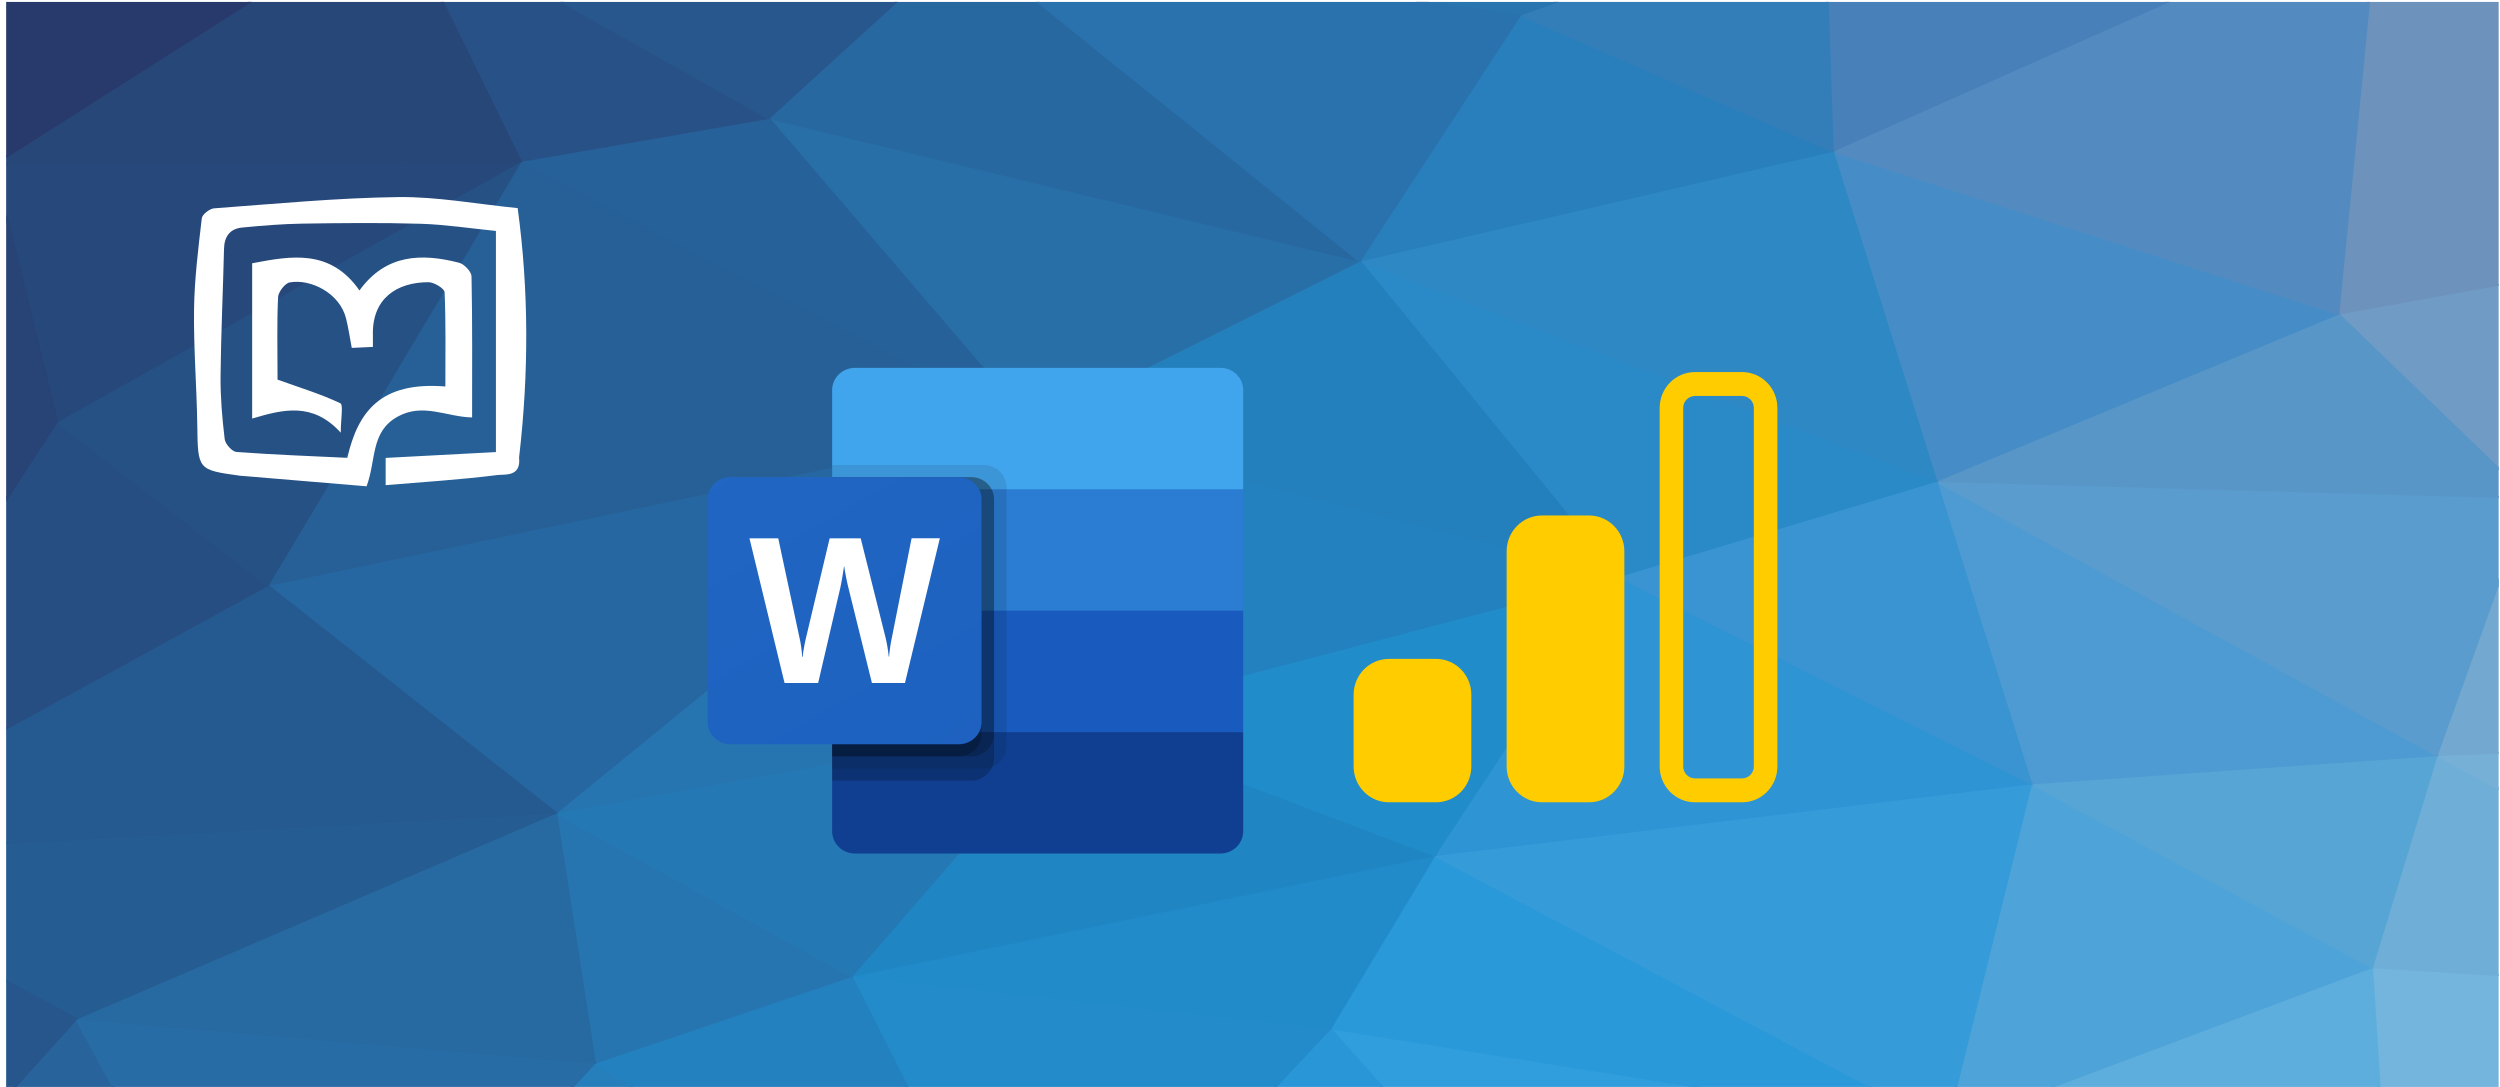 <svg xmlns="http://www.w3.org/2000/svg" xml:space="preserve" width="460" height="200"><defs><filter id="d" width="1.885" height="2.035" x="-.312" y="-.365" style="color-interpolation-filters:sRGB"><feFlood flood-color="#000" flood-opacity=".498" result="flood"/><feComposite in="flood" in2="SourceGraphic" operator="in" result="composite1"/><feGaussianBlur in="composite1" result="blur" stdDeviation="3"/><feOffset dx="6" dy="6" result="offset"/><feComposite in="SourceGraphic" in2="offset" result="composite2"/></filter><filter id="b" width="1.787" height="1.881" x="-.278" y="-.311" style="color-interpolation-filters:sRGB"><feFlood flood-color="#000" flood-opacity=".498" result="flood"/><feComposite in="flood" in2="SourceGraphic" operator="in" result="composite1"/><feGaussianBlur in="composite1" result="blur" stdDeviation="3"/><feOffset dx="6" dy="6" result="offset"/><feComposite in="SourceGraphic" in2="offset" result="composite2"/></filter><linearGradient id="c" x1="167.206" x2="795.294" y1="1420.912" y2="333.088" gradientTransform="matrix(.265 0 0 -.265 2.677 463.55)" gradientUnits="userSpaceOnUse"><stop offset="0" style="stop-color:#2368c4"/><stop offset=".5" style="stop-color:#1a5dbe"/><stop offset="1" style="stop-color:#1146ac"/></linearGradient><clipPath id="a" clipPathUnits="userSpaceOnUse"><path d="M0 792h612V0H0Z"/></clipPath></defs><g clip-path="url(#a)" transform="matrix(0 -.33 -.579 0 459.743 202.313)"><path d="m1.749 37.793 71.941 2.556L69.266-.43H1.749Z" style="fill:#74b5dd;fill-opacity:1;fill-rule:nonzero;stroke:none"/><path d="m1.749 37.793 71.941 2.556L69.266-.43H1.749Z" style="fill:none;stroke:#74b5dd;stroke-width:.932;stroke-linecap:butt;stroke-linejoin:miter;stroke-miterlimit:4;stroke-dasharray:none;stroke-opacity:1"/><path d="m69.266-.43 4.424 40.779 118.234-20.554s-7.548-7.996-19.087-20.225z" style="fill:#6faed6;fill-opacity:1;fill-rule:nonzero;stroke:none"/><path d="m69.266-.43 4.424 40.779 118.234-20.554s-7.548-7.996-19.087-20.225z" style="fill:none;stroke:#6faed6;stroke-width:.932;stroke-linecap:butt;stroke-linejoin:miter;stroke-miterlimit:4;stroke-dasharray:none;stroke-opacity:1"/><path d="M172.837-.43c11.539 12.229 19.087 20.225 19.087 20.225L193.351-.43z" style="fill:#76b0d6;fill-opacity:1;fill-rule:nonzero;stroke:none"/><path d="M172.837-.43c11.539 12.229 19.087 20.225 19.087 20.225L193.351-.43z" style="fill:none;stroke:#76b0d6;stroke-width:.932;stroke-linecap:butt;stroke-linejoin:miter;stroke-miterlimit:4;stroke-dasharray:none;stroke-opacity:1"/><path d="m193.351-.43-1.427 20.225L290.58-.43z" style="fill:#73a8d0;fill-opacity:1;fill-rule:nonzero;stroke:none"/><path d="m193.351-.43-1.427 20.225L290.58-.43z" style="fill:none;stroke:#73a8d0;stroke-width:.932;stroke-linecap:butt;stroke-linejoin:miter;stroke-miterlimit:4;stroke-dasharray:none;stroke-opacity:1"/><path d="m350.979-.43 87.056 51.504L454.362-.43z" style="fill:#709bc5;fill-opacity:1;fill-rule:nonzero;stroke:none"/><path d="m350.979-.43 87.056 51.504L454.362-.43z" style="fill:none;stroke:#709bc5;stroke-width:.932;stroke-linecap:butt;stroke-linejoin:miter;stroke-miterlimit:4;stroke-dasharray:none;stroke-opacity:1"/><path d="M612.596-.43H454.362l-16.327 51.504 174.561-9.797z" style="fill:#6d93bd;fill-opacity:1;fill-rule:nonzero;stroke:none"/><path d="M612.596-.43H454.362l-16.327 51.504 174.561-9.797z" style="fill:none;stroke:#6d93bd;stroke-width:.932;stroke-linecap:butt;stroke-linejoin:miter;stroke-miterlimit:4;stroke-dasharray:none;stroke-opacity:1"/><path d="M1.749 149.924 73.69 40.349 1.749 37.793z" style="fill:#5daedc;fill-opacity:1;fill-rule:nonzero;stroke:none"/><path d="M1.749 149.924 73.69 40.349 1.749 37.793z" style="fill:none;stroke:#5daedc;stroke-width:.932;stroke-linecap:butt;stroke-linejoin:miter;stroke-miterlimit:4;stroke-dasharray:none;stroke-opacity:1"/><path d="m1.749 173.225 174.405-24.524L73.69 40.349 1.749 149.924z" style="fill:#4ea3d9;fill-opacity:1;fill-rule:nonzero;stroke:none"/><path d="m1.749 173.225 174.405-24.524L73.69 40.349 1.749 149.924z" style="fill:none;stroke:#4ea3d9;stroke-width:.932;stroke-linecap:butt;stroke-linejoin:miter;stroke-miterlimit:4;stroke-dasharray:none;stroke-opacity:1"/><path d="m191.924 19.795-15.77 128.906L73.69 40.349Z" style="fill:#57a5d5;fill-opacity:1;fill-rule:nonzero;stroke:none"/><path d="m191.924 19.795-15.77 128.906L73.69 40.349Z" style="fill:none;stroke:#57a5d5;stroke-width:.932;stroke-linecap:butt;stroke-linejoin:miter;stroke-miterlimit:4;stroke-dasharray:none;stroke-opacity:1"/><path d="m344.842 178.824-168.688-30.123 15.77-128.906Z" style="fill:#4d9bd2;fill-opacity:1;fill-rule:nonzero;stroke:none"/><path d="m344.842 178.824-168.688-30.123 15.77-128.906Z" style="fill:none;stroke:#4d9bd2;stroke-width:.932;stroke-linecap:butt;stroke-linejoin:miter;stroke-miterlimit:4;stroke-dasharray:none;stroke-opacity:1"/><path d="m290.58-.43-98.656 20.225 152.918 159.029S337.781 37.374 335.896-.43z" style="fill:#599ccd;fill-opacity:1;fill-rule:nonzero;stroke:none"/><path d="m290.58-.43-98.656 20.225 152.918 159.029S337.781 37.374 335.896-.43z" style="fill:none;stroke:#599ccd;stroke-width:.932;stroke-linecap:butt;stroke-linejoin:miter;stroke-miterlimit:4;stroke-dasharray:none;stroke-opacity:1"/><path d="M335.896-.43c1.885 37.804 8.946 179.254 8.946 179.254l93.193-127.75L350.979-.43z" style="fill:#5896c8;fill-opacity:1;fill-rule:nonzero;stroke:none"/><path d="M335.896-.43c1.885 37.804 8.946 179.254 8.946 179.254l93.193-127.75L350.979-.43z" style="fill:none;stroke:#5896c8;stroke-width:.932;stroke-linecap:butt;stroke-linejoin:miter;stroke-miterlimit:4;stroke-dasharray:none;stroke-opacity:1"/><path d="m528.857 211.747-184.015-32.923 93.193-127.75Z" style="fill:#468dc7;fill-opacity:1;fill-rule:nonzero;stroke:none"/><path d="m528.857 211.747-184.015-32.923 93.193-127.75Z" style="fill:none;stroke:#468dc7;stroke-width:.932;stroke-linecap:butt;stroke-linejoin:miter;stroke-miterlimit:4;stroke-dasharray:none;stroke-opacity:1"/><path d="m612.596 41.277-174.561 9.797 90.822 160.673 83.739-107.309z" style="fill:#538ac0;fill-opacity:1;fill-rule:nonzero;stroke:none"/><path d="m612.596 41.277-174.561 9.797 90.822 160.673 83.739-107.309z" style="fill:none;stroke:#538ac0;stroke-width:.932;stroke-linecap:butt;stroke-linejoin:miter;stroke-miterlimit:4;stroke-dasharray:none;stroke-opacity:1"/><path d="m612.596 104.438-83.739 107.309 83.739 1.61z" style="fill:#4881b9;fill-opacity:1;fill-rule:nonzero;stroke:none"/><path d="m612.596 104.438-83.739 107.309 83.739 1.61z" style="fill:none;stroke:#4881b9;stroke-width:.932;stroke-linecap:butt;stroke-linejoin:miter;stroke-miterlimit:4;stroke-dasharray:none;stroke-opacity:1"/><path d="m1.749 352.182 37.859 19.16L1.749 235.893z" style="fill:#309edd;fill-opacity:1;fill-rule:nonzero;stroke:none"/><path d="m1.749 352.182 37.859 19.16L1.749 235.893z" style="fill:none;stroke:#309edd;stroke-width:.932;stroke-linecap:butt;stroke-linejoin:miter;stroke-miterlimit:4;stroke-dasharray:none;stroke-opacity:1"/><path d="m1.749 235.893 37.859 135.449 96.561-33.11L1.749 193.715z" style="fill:#2a99d9;fill-opacity:1;fill-rule:nonzero;stroke:none"/><path d="m1.749 235.893 37.859 135.449 96.561-33.11L1.749 193.715z" style="fill:none;stroke:#2a99d9;stroke-width:.932;stroke-linecap:butt;stroke-linejoin:miter;stroke-miterlimit:4;stroke-dasharray:none;stroke-opacity:1"/><path d="m1.749 193.715 134.42 144.517 39.985-189.531L1.749 173.225z" style="fill:#369bd9;fill-opacity:1;fill-rule:nonzero;stroke:none"/><path d="m1.749 193.715 134.42 144.517 39.985-189.531L1.749 173.225z" style="fill:none;stroke:#369bd9;stroke-width:.932;stroke-linecap:butt;stroke-linejoin:miter;stroke-miterlimit:4;stroke-dasharray:none;stroke-opacity:1"/><path d="m291.603 279.907-155.434 58.325 39.985-189.531Z" style="fill:#2e94d4;fill-opacity:1;fill-rule:nonzero;stroke:none"/><path d="m291.603 279.907-155.434 58.325 39.985-189.531Z" style="fill:none;stroke:#2e94d4;stroke-width:.932;stroke-linecap:butt;stroke-linejoin:miter;stroke-miterlimit:4;stroke-dasharray:none;stroke-opacity:1"/><path d="m344.842 178.824-53.239 101.083-115.449-131.206Z" style="fill:#3994d1;fill-opacity:1;fill-rule:nonzero;stroke:none"/><path d="m344.842 178.824-53.239 101.083-115.449-131.206Z" style="fill:none;stroke:#3994d1;stroke-width:.932;stroke-linecap:butt;stroke-linejoin:miter;stroke-miterlimit:4;stroke-dasharray:none;stroke-opacity:1"/><path d="m467.617 362.057-176.014-82.15 53.239-101.083Z" style="fill:#2a8ac7;fill-opacity:1;fill-rule:nonzero;stroke:none"/><path d="m467.617 362.057-176.014-82.15 53.239-101.083Z" style="fill:none;stroke:#2a8ac7;stroke-width:.932;stroke-linecap:butt;stroke-linejoin:miter;stroke-miterlimit:4;stroke-dasharray:none;stroke-opacity:1"/><path d="m528.857 211.747-61.24 150.31-122.775-183.233Z" style="fill:#2e88c4;fill-opacity:1;fill-rule:nonzero;stroke:none"/><path d="m528.857 211.747-61.24 150.31-122.775-183.233Z" style="fill:none;stroke:#2e88c4;stroke-width:.932;stroke-linecap:butt;stroke-linejoin:miter;stroke-miterlimit:4;stroke-dasharray:none;stroke-opacity:1"/><path d="m604.762 311.009-137.145 51.048 61.24-150.31z" style="fill:#287fbb;fill-opacity:1;fill-rule:nonzero;stroke:none"/><path d="m604.762 311.009-137.145 51.048 61.24-150.31z" style="fill:none;stroke:#287fbb;stroke-width:.932;stroke-linecap:butt;stroke-linejoin:miter;stroke-miterlimit:4;stroke-dasharray:none;stroke-opacity:1"/><path d="m612.596 213.357-83.739-1.61 75.905 99.262 7.834-12.515z" style="fill:#337eb9;fill-opacity:1;fill-rule:nonzero;stroke:none"/><path d="m612.596 213.357-83.739-1.61 75.905 99.262 7.834-12.515z" style="fill:none;stroke:#337eb9;stroke-width:.932;stroke-linecap:butt;stroke-linejoin:miter;stroke-miterlimit:4;stroke-dasharray:none;stroke-opacity:1"/><path d="m612.596 298.494-7.834 12.515 7.834 33.749z" style="fill:#2975b0;fill-opacity:1;fill-rule:nonzero;stroke:none"/><path d="m612.596 298.494-7.834 12.515 7.834 33.749z" style="fill:none;stroke:#2975b0;stroke-width:.932;stroke-linecap:butt;stroke-linejoin:miter;stroke-miterlimit:4;stroke-dasharray:none;stroke-opacity:1"/><path d="m1.749 391.602 37.859-20.26-37.859-19.16z" style="fill:#2997d7;fill-opacity:1;fill-rule:nonzero;stroke:none"/><path d="m1.749 391.602 37.859-20.26-37.859-19.16z" style="fill:none;stroke:#2997d7;stroke-width:.932;stroke-linecap:butt;stroke-linejoin:miter;stroke-miterlimit:4;stroke-dasharray:none;stroke-opacity:1"/><path d="m1.749 504.268 66.969 19.315-29.11-152.241-37.859 20.26z" style="fill:#238bca;fill-opacity:1;fill-rule:nonzero;stroke:none"/><path d="m1.749 504.268 66.969 19.315-29.11-152.241-37.859 20.26z" style="fill:none;stroke:#238bca;stroke-width:.932;stroke-linecap:butt;stroke-linejoin:miter;stroke-miterlimit:4;stroke-dasharray:none;stroke-opacity:1"/><path d="M136.169 338.232 68.718 523.583l-29.11-152.241Z" style="fill:#218bca;fill-opacity:1;fill-rule:nonzero;stroke:none"/><path d="M136.169 338.232 68.718 523.583l-29.11-152.241Z" style="fill:none;stroke:#218bca;stroke-width:.932;stroke-linecap:butt;stroke-linejoin:miter;stroke-miterlimit:4;stroke-dasharray:none;stroke-opacity:1"/><path d="M211.95 452.581 68.718 523.583l67.451-185.351Z" style="fill:#1f85c3;fill-opacity:1;fill-rule:nonzero;stroke:none"/><path d="M211.95 452.581 68.718 523.583l67.451-185.351Z" style="fill:none;stroke:#1f85c3;stroke-width:.932;stroke-linecap:butt;stroke-linejoin:miter;stroke-miterlimit:4;stroke-dasharray:none;stroke-opacity:1"/><path d="M291.603 279.907 211.95 452.581l-75.781-114.349Z" style="fill:#208cca;fill-opacity:1;fill-rule:nonzero;stroke:none"/><path d="M291.603 279.907 211.95 452.581l-75.781-114.349Z" style="fill:none;stroke:#208cca;stroke-width:.932;stroke-linecap:butt;stroke-linejoin:miter;stroke-miterlimit:4;stroke-dasharray:none;stroke-opacity:1"/><path d="M376.095 466.32 211.95 452.581l79.653-172.674Z" style="fill:#2281be;fill-opacity:1;fill-rule:nonzero;stroke:none"/><path d="M376.095 466.32 211.95 452.581l79.653-172.674Z" style="fill:none;stroke:#2281be;stroke-width:.932;stroke-linecap:butt;stroke-linejoin:miter;stroke-miterlimit:4;stroke-dasharray:none;stroke-opacity:1"/><path d="M467.617 362.057 376.095 466.32l-84.492-186.413Z" style="fill:#2480bd;fill-opacity:1;fill-rule:nonzero;stroke:none"/><path d="M467.617 362.057 376.095 466.32l-84.492-186.413Z" style="fill:none;stroke:#2480bd;stroke-width:.932;stroke-linecap:butt;stroke-linejoin:miter;stroke-miterlimit:4;stroke-dasharray:none;stroke-opacity:1"/><path d="M547.178 549.841 376.095 466.32l91.522-104.263Z" style="fill:#286fa8;fill-opacity:1;fill-rule:nonzero;stroke:none"/><path d="M547.178 549.841 376.095 466.32l91.522-104.263Z" style="fill:none;stroke:#286fa8;stroke-width:.932;stroke-linecap:butt;stroke-linejoin:miter;stroke-miterlimit:4;stroke-dasharray:none;stroke-opacity:1"/><path d="M612.596 464.574a7522005.554 7522005.554 0 0 1-144.979-102.517l79.561 187.784 65.418-40.921z" style="fill:#2868a1;fill-opacity:1;fill-rule:nonzero;stroke:none"/><path d="M612.596 464.574a7522005.554 7522005.554 0 0 1-144.979-102.517l79.561 187.784 65.418-40.921z" style="fill:none;stroke:#2868a1;stroke-width:.932;stroke-linecap:butt;stroke-linejoin:miter;stroke-miterlimit:4;stroke-dasharray:none;stroke-opacity:1"/><path d="m612.596 344.758-7.834-33.749-137.145 51.048s93.394 66.042 144.979 102.517z" style="fill:#2972ad;fill-opacity:1;fill-rule:nonzero;stroke:none"/><path d="m612.596 344.758-7.834-33.749-137.145 51.048s93.394 66.042 144.979 102.517z" style="fill:none;stroke:#2972ad;stroke-width:.932;stroke-linecap:butt;stroke-linejoin:miter;stroke-miterlimit:4;stroke-dasharray:none;stroke-opacity:1"/><path d="m1.749 614.954 18.634-9.866-18.634-16.817z" style="fill:#267eba;fill-opacity:1;fill-rule:nonzero;stroke:none"/><path d="m1.749 614.954 18.634-9.866-18.634-16.817z" style="fill:none;stroke:#267eba;stroke-width:.932;stroke-linecap:butt;stroke-linejoin:miter;stroke-miterlimit:4;stroke-dasharray:none;stroke-opacity:1"/><path d="m1.749 588.271 18.634 16.817 48.335-81.505-66.969-19.315z" style="fill:#2281be;fill-opacity:1;fill-rule:nonzero;stroke:none"/><path d="m1.749 588.271 18.634 16.817 48.335-81.505-66.969-19.315z" style="fill:none;stroke:#2281be;stroke-width:.932;stroke-linecap:butt;stroke-linejoin:miter;stroke-miterlimit:4;stroke-dasharray:none;stroke-opacity:1"/><path d="M159.87 617.443 20.383 605.088l48.335-81.505Z" style="fill:#2675b0;fill-opacity:1;fill-rule:nonzero;stroke:none"/><path d="M159.87 617.443 20.383 605.088l48.335-81.505Z" style="fill:none;stroke:#2675b0;stroke-width:.932;stroke-linecap:butt;stroke-linejoin:miter;stroke-miterlimit:4;stroke-dasharray:none;stroke-opacity:1"/><path d="m211.95 452.581-52.08 164.862-91.152-93.86Z" style="fill:#2478b4;fill-opacity:1;fill-rule:nonzero;stroke:none"/><path d="m211.95 452.581-52.08 164.862-91.152-93.86Z" style="fill:none;stroke:#2478b4;stroke-width:.932;stroke-linecap:butt;stroke-linejoin:miter;stroke-miterlimit:4;stroke-dasharray:none;stroke-opacity:1"/><path d="M376.095 466.32 159.87 617.443l52.08-164.862Z" style="fill:#2675b0;fill-opacity:1;fill-rule:nonzero;stroke:none"/><path d="M376.095 466.32 159.87 617.443l52.08-164.862Z" style="fill:none;stroke:#2675b0;stroke-width:.932;stroke-linecap:butt;stroke-linejoin:miter;stroke-miterlimit:4;stroke-dasharray:none;stroke-opacity:1"/><path d="M286.688 709.065 159.87 617.443 376.095 466.32Z" style="fill:#2667a1;fill-opacity:1;fill-rule:nonzero;stroke:none"/><path d="M286.688 709.065 159.87 617.443 376.095 466.32Z" style="fill:none;stroke:#2667a1;stroke-width:.932;stroke-linecap:butt;stroke-linejoin:miter;stroke-miterlimit:4;stroke-dasharray:none;stroke-opacity:1"/><path d="m523.18 628.632-236.492 80.433 89.407-242.745Z" style="fill:#266096;fill-opacity:1;fill-rule:nonzero;stroke:none"/><path d="m523.18 628.632-236.492 80.433 89.407-242.745Z" style="fill:none;stroke:#266096;stroke-width:.932;stroke-linecap:butt;stroke-linejoin:miter;stroke-miterlimit:4;stroke-dasharray:none;stroke-opacity:1"/><path d="m547.178 549.841-23.998 78.791L376.095 466.32Z" style="fill:#266199;fill-opacity:1;fill-rule:nonzero;stroke:none"/><path d="m547.178 549.841-23.998 78.791L376.095 466.32Z" style="fill:none;stroke:#266199;stroke-width:.932;stroke-linecap:butt;stroke-linejoin:miter;stroke-miterlimit:4;stroke-dasharray:none;stroke-opacity:1"/><path d="m612.596 615.951-65.418-66.11-23.998 78.791 89.416 24.96z" style="fill:#285287;fill-opacity:1;fill-rule:nonzero;stroke:none"/><path d="m612.596 615.951-65.418-66.11-23.998 78.791 89.416 24.96z" style="fill:none;stroke:#285287;stroke-width:.932;stroke-linecap:butt;stroke-linejoin:miter;stroke-miterlimit:4;stroke-dasharray:none;stroke-opacity:1"/><path d="m612.596 508.92-65.418 40.921 65.418 66.11z" style="fill:#27578c;fill-opacity:1;fill-rule:nonzero;stroke:none"/><path d="m612.596 508.92-65.418 40.921 65.418 66.11z" style="fill:none;stroke:#27578c;stroke-width:.932;stroke-linecap:butt;stroke-linejoin:miter;stroke-miterlimit:4;stroke-dasharray:none;stroke-opacity:1"/><path d="m1.772 792 43.306-22.22-43.329-13.499V792Z" style="fill:#28649b;fill-opacity:1;fill-rule:nonzero;stroke:none"/><path d="m1.772 792 43.306-22.22-43.329-13.499V792Z" style="fill:none;stroke:#28649b;stroke-width:.932;stroke-linecap:butt;stroke-linejoin:miter;stroke-miterlimit:4;stroke-dasharray:none;stroke-opacity:1"/><path d="m1.749 756.281 43.329 13.499-24.695-164.692-18.634 9.866z" style="fill:#286ca5;fill-opacity:1;fill-rule:nonzero;stroke:none"/><path d="m1.749 756.281 43.329 13.499-24.695-164.692-18.634 9.866z" style="fill:none;stroke:#286ca5;stroke-width:.932;stroke-linecap:butt;stroke-linejoin:miter;stroke-miterlimit:4;stroke-dasharray:none;stroke-opacity:1"/><path d="M159.87 617.443 45.078 769.78 20.383 605.088Z" style="fill:#276aa2;fill-opacity:1;fill-rule:nonzero;stroke:none"/><path d="M159.87 617.443 45.078 769.78 20.383 605.088Z" style="fill:none;stroke:#276aa2;stroke-width:.932;stroke-linecap:butt;stroke-linejoin:miter;stroke-miterlimit:4;stroke-dasharray:none;stroke-opacity:1"/><path d="m142.918 792 16.952-174.557L45.078 769.78 66.026 792z" style="fill:#255c92;fill-opacity:1;fill-rule:nonzero;stroke:none"/><path d="m142.918 792 16.952-174.557L45.078 769.78 66.026 792z" style="fill:none;stroke:#255c92;stroke-width:.932;stroke-linecap:butt;stroke-linejoin:miter;stroke-miterlimit:4;stroke-dasharray:none;stroke-opacity:1"/><path d="m206.886 792 79.802-82.935-126.818-91.622L142.918 792z" style="fill:#255a90;fill-opacity:1;fill-rule:nonzero;stroke:none"/><path d="m206.886 792 79.802-82.935-126.818-91.622L142.918 792z" style="fill:none;stroke:#255a90;stroke-width:.932;stroke-linecap:butt;stroke-linejoin:miter;stroke-miterlimit:4;stroke-dasharray:none;stroke-opacity:1"/><path d="m334.884 792 43.109-16.007-91.305-66.928L206.886 792z" style="fill:#264e82;fill-opacity:1;fill-rule:nonzero;stroke:none"/><path d="m334.884 792 43.109-16.007-91.305-66.928L206.886 792z" style="fill:none;stroke:#264e82;stroke-width:.932;stroke-linecap:butt;stroke-linejoin:miter;stroke-miterlimit:4;stroke-dasharray:none;stroke-opacity:1"/><path d="M523.18 628.632 377.993 775.993l-91.305-66.928Z" style="fill:#265185;fill-opacity:1;fill-rule:nonzero;stroke:none"/><path d="M523.18 628.632 377.993 775.993l-91.305-66.928Z" style="fill:none;stroke:#265185;stroke-width:.932;stroke-linecap:butt;stroke-linejoin:miter;stroke-miterlimit:4;stroke-dasharray:none;stroke-opacity:1"/><path d="m521.365 792 1.815-163.368-145.187 147.361L492.855 792z" style="fill:#27487b;fill-opacity:1;fill-rule:nonzero;stroke:none"/><path d="m521.365 792 1.815-163.368-145.187 147.361L492.855 792z" style="fill:none;stroke:#27487b;stroke-width:.932;stroke-linecap:butt;stroke-linejoin:miter;stroke-miterlimit:4;stroke-dasharray:none;stroke-opacity:1"/><path d="M525.745 792c13.155-11.798 53.211-47.721 86.851-77.893v-60.515l-89.416-24.96L521.365 792z" style="fill:#284779;fill-opacity:1;fill-rule:nonzero;stroke:none"/><path d="M525.745 792c13.155-11.798 53.211-47.721 86.851-77.893v-60.515l-89.416-24.96L521.365 792z" style="fill:none;stroke:#284779;stroke-width:.932;stroke-linecap:butt;stroke-linejoin:miter;stroke-miterlimit:4;stroke-dasharray:none;stroke-opacity:1"/><path d="M612.596 792v-77.893c-33.64 30.172-73.696 66.095-86.851 77.893Z" style="fill:#28396b;fill-opacity:1;fill-rule:nonzero;stroke:none"/><path d="M612.596 792v-77.893c-33.64 30.172-73.696 66.095-86.851 77.893Z" style="fill:none;stroke:#28396b;stroke-width:.932;stroke-linecap:butt;stroke-linejoin:miter;stroke-miterlimit:4;stroke-dasharray:none;stroke-opacity:1"/><path d="m66.026 792-20.948-22.22L1.772 792z" style="fill:#26568b;fill-opacity:1;fill-rule:nonzero;stroke:none"/><path d="m66.026 792-20.948-22.22L1.772 792z" style="fill:none;stroke:#26568b;stroke-width:.932;stroke-linecap:butt;stroke-linejoin:miter;stroke-miterlimit:4;stroke-dasharray:none;stroke-opacity:1"/><path d="m492.855 792-114.862-16.007L334.884 792z" style="fill:#284476;fill-opacity:1;fill-rule:nonzero;stroke:none"/><path d="m492.855 792-114.862-16.007L334.884 792z" style="fill:none;stroke:#284476;stroke-width:.932;stroke-linecap:butt;stroke-linejoin:miter;stroke-miterlimit:4;stroke-dasharray:none;stroke-opacity:1"/></g><g style="filter:url(#b)" transform="translate(-2.117)"><path fill="#41a5ee" d="M220.663 61.684h-67.23c-2.321 0-4.202 1.834-4.202 4.096v18.246l38.963 11.17 36.67-11.17V65.78c0-2.262-1.88-4.096-4.2-4.096z" style="stroke-width:.052"/><path fill="#2b7cd3" d="M224.864 84.026h-75.633v22.341l38.963 6.702 36.67-6.702z" style="stroke-width:.052"/><path fill="#185abd" d="M149.231 106.367v22.341l36.67 4.469 38.963-4.469v-22.341z" style="stroke-width:.052"/><path fill="#103f91" d="M153.432 151.05h67.231c2.32 0 4.201-1.834 4.201-4.096v-18.246h-75.633v18.246c0 2.262 1.881 4.096 4.201 4.096z" style="stroke-width:.052"/><path d="M177.117 79.557H149.23v55.854h27.886c2.317-.007 4.193-1.837 4.2-4.095V83.653c-.006-2.259-1.883-4.088-4.2-4.096z" opacity=".1" style="stroke-width:.052"/><path d="M174.825 81.792H149.23v55.853h25.594c2.317-.007 4.193-1.837 4.201-4.095V85.887c-.007-2.259-1.884-4.088-4.201-4.095z" opacity=".2" style="stroke-width:.052"/><path d="M174.825 81.792H149.23v51.385h25.594c2.317-.007 4.193-1.837 4.201-4.096V85.887c-.007-2.259-1.884-4.088-4.201-4.095z" opacity=".2" style="stroke-width:.052"/><path d="M172.533 81.792h-23.302v51.385h23.302c2.317-.007 4.194-1.837 4.201-4.096V85.887c-.007-2.259-1.884-4.088-4.201-4.095z" opacity=".2" style="stroke-width:.052"/><path fill="url(#c)" d="M130.513 81.792h42.02c2.32 0 4.201 1.833 4.201 4.095v40.96c0 2.262-1.88 4.096-4.201 4.096h-42.02c-2.32 0-4.201-1.834-4.201-4.096v-40.96c0-2.262 1.88-4.095 4.201-4.095z" style="fill:url(#c);stroke-width:.052"/><path fill="#fff" d="M143.552 113.199c.082.632.137 1.182.162 1.653h.097c.036-.447.113-.985.229-1.615s.22-1.162.314-1.597l4.419-18.584h5.713l4.584 18.304a27.808 27.107 0 0 1 .571 3.454h.076a27.163 26.478 0 0 1 .476-3.35l3.656-18.417h5.2l-6.422 26.631h-6.075l-4.355-17.636c-.126-.507-.27-1.17-.429-1.986-.158-.816-.256-1.412-.295-1.788h-.076c-.05.434-.15 1.077-.296 1.93a49.44 49.44 0 0 1-.353 1.895l-4.093 17.58h-6.18l-6.455-26.617h5.294l3.98 18.622c.09.382.175.891.258 1.521z" style="stroke-width:.052"/></g><path fill="#fff" d="M141.739 29.017c.15 1.344-1.004 1.13-1.505 1.192-2.537.318-5.095.47-7.748.689v-1.856l7.647-.397v-15.07c-1.816-.178-3.517-.439-5.223-.489-2.73-.08-5.466-.05-8.199-.01-1.39.021-2.78.136-4.166.266-.836.078-1.25.583-1.27 1.459-.068 2.888-.211 5.775-.24 8.664-.013 1.432.113 2.872.287 4.295.04.333.511.854.815.877 2.568.188 5.144.28 7.69.4.743-3.176 2.33-5.214 6.8-4.862 0-2.147.039-4.286-.052-6.42-.011-.256-.732-.688-1.124-.687-2.165.003-3.928 1.085-3.85 3.635.006.219 0 .438 0 .775l-1.466.067c-.133-.689-.23-1.354-.394-2.003-.436-1.733-2.457-2.718-3.907-2.46-.332.059-.792.647-.81 1.01-.084 1.76-.037 3.525-.037 5.289v.327c1.566.552 3.007.982 4.355 1.61.22.103.03 1.08.03 2.005-1.951-2.11-4.002-1.586-6.145-.962V15.778c2.687-.502 5.41-1.004 7.443 1.851 1.833-2.483 4.299-2.544 6.907-1.887.357.09.857.607.864.935.065 3.167.04 6.336.04 9.608-1.765-.032-3.402-1.015-5.164-.055-1.894 1.032-1.47 2.935-2.155 4.747-2.804-.23-5.7-.47-8.596-.707-.044-.004-.088 0-.132-.007-3-.402-2.968-.403-3.014-3.468-.039-2.624-.26-5.248-.224-7.87.028-2.073.294-4.147.537-6.21.031-.267.545-.659.858-.681 4.25-.306 8.501-.712 12.757-.766 2.706-.035 5.42.472 8.294.752.777 5.626.777 11.258.097 16.997z" style="stroke-width:.265;filter:url(#d)" transform="matrix(2.653 0 0 2.7 -296.442 -10.359)"/><path fill="#333" d="M277.222 101.444c0-3.644 2.909-6.597 6.497-6.597h8.664c3.589 0 6.498 2.953 6.498 6.597v39.582c0 3.643-2.91 6.597-6.498 6.597h-8.664c-3.588 0-6.497-2.954-6.497-6.597zM249.065 127.832c0-3.644 2.909-6.597 6.497-6.597h8.664c3.589 0 6.498 2.953 6.498 6.597v13.194c0 3.643-2.91 6.597-6.498 6.597h-8.664c-3.588 0-6.497-2.954-6.497-6.597z" style="fill:#fc0;stroke-width:2.182"/><path fill="#333" fill-rule="evenodd" d="M305.379 75.056c0-3.644 2.909-6.597 6.497-6.597h8.664c3.589 0 6.498 2.953 6.498 6.597v65.97c0 3.643-2.91 6.597-6.498 6.597h-8.664c-3.588 0-6.497-2.954-6.497-6.597zm6.497-2.2c-1.196 0-2.166.985-2.166 2.2v65.97c0 1.214.97 2.199 2.166 2.199h8.664c1.196 0 2.166-.985 2.166-2.2v-65.97c0-1.214-.97-2.198-2.166-2.198z" clip-rule="evenodd" style="display:inline;fill:#fc0;stroke-width:2.182"/></svg>